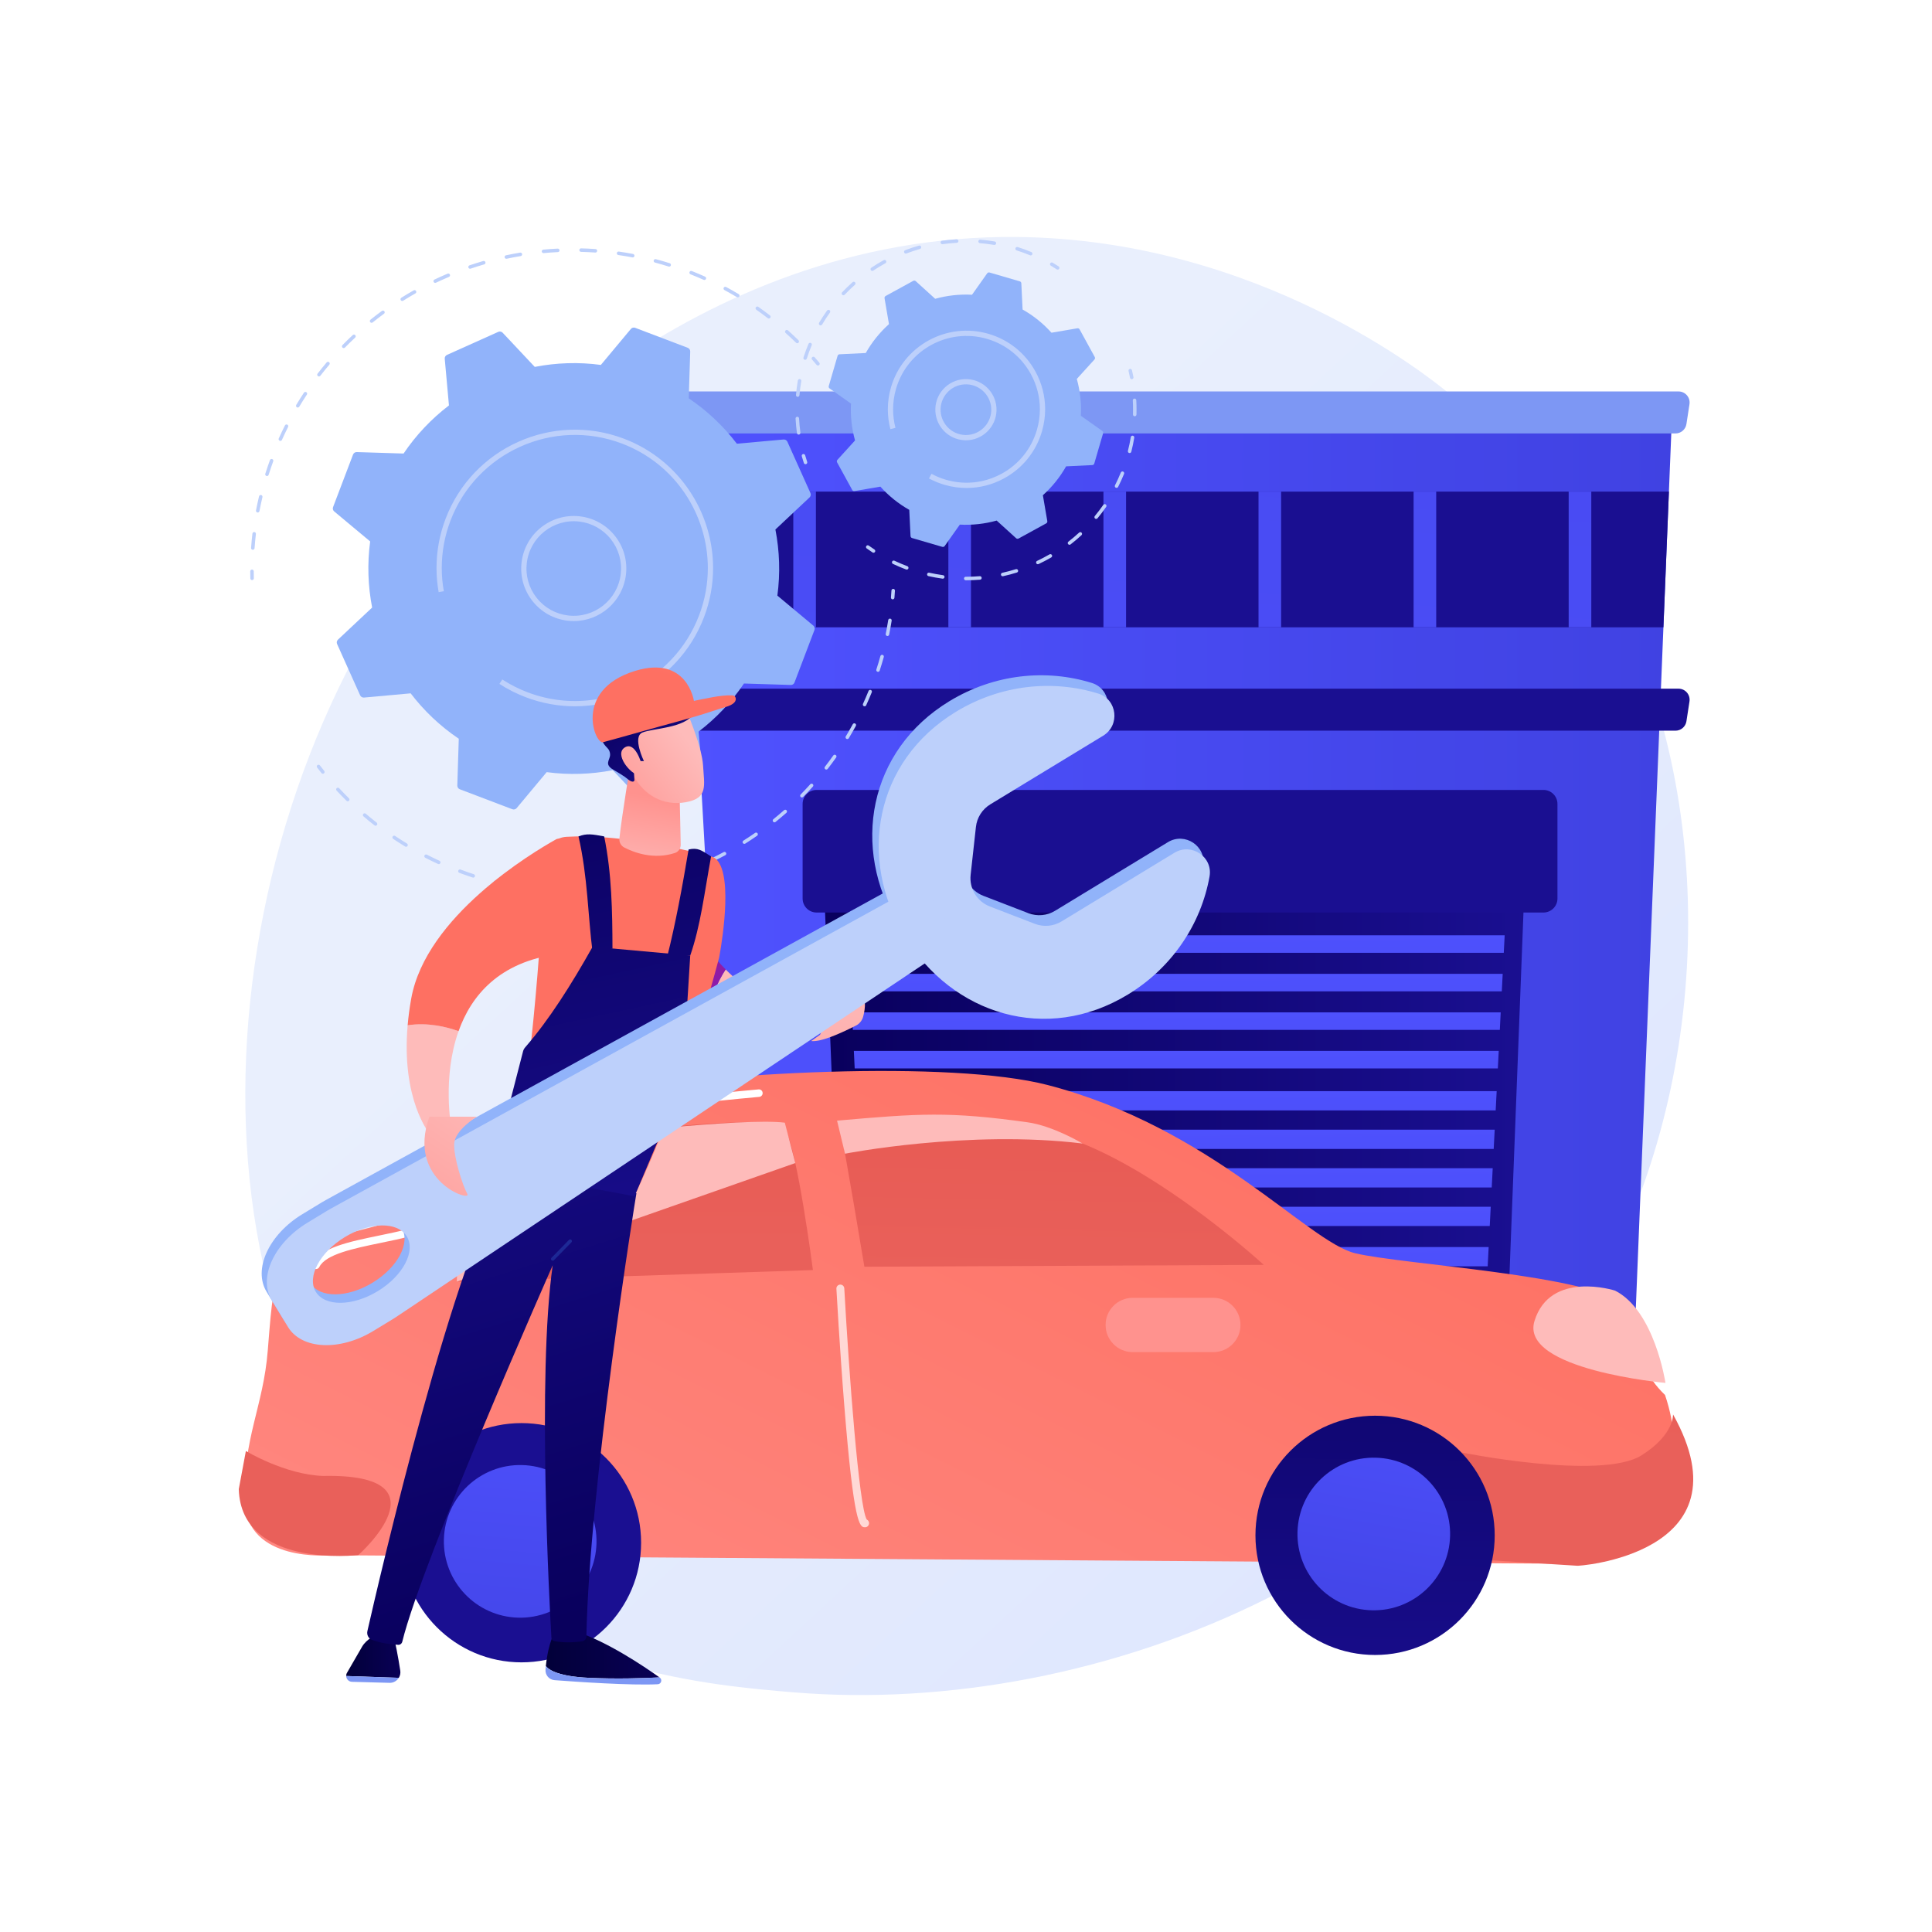 <svg xmlns="http://www.w3.org/2000/svg" xmlns:xlink="http://www.w3.org/1999/xlink" x="0px" y="0px" viewBox="0 0 3710 3710" style="enable-background:new 0 0 3710 3710;" xml:space="preserve"><g id="Background">	<g>		<g>			<rect style="fill:#FFFFFF;" width="3710" height="3710"></rect>		</g>	</g></g><g id="Illustration">	<g>		<linearGradient id="SVGID_1_" gradientUnits="userSpaceOnUse" x1="3416.206" y1="3613.055" x2="1365.495" y2="1399.589">			<stop offset="0" style="stop-color:#DAE3FE"></stop>			<stop offset="1" style="stop-color:#E9EFFD"></stop>		</linearGradient>		<path style="fill:url(#SVGID_1_);" d="M3125.572,2353.436c-280.683,660.843-1021.597,944.69-1602.113,896.294   c-158.505-13.214-477.42-39.802-726.431-276.999c-478.21-455.522-404.561-1407.69,53.223-1968.273   c58.953-72.191,467.018-555.867,1102.91-549.393c465.566,4.74,792.342,269.648,832.076,302.65   c50.196,41.691,160.907,140.762,260.684,297.931C3280.363,1424.939,3300.971,1940.475,3125.572,2353.436z"></path>		<g>							<linearGradient id="SVGID_00000010991694076454516520000012863632474772237503_" gradientUnits="userSpaceOnUse" x1="1306.208" y1="1713.319" x2="3210.841" y2="1713.319">				<stop offset="0" style="stop-color:#4F52FF"></stop>				<stop offset="1" style="stop-color:#4042E2"></stop>			</linearGradient>			<polygon style="fill:url(#SVGID_00000010991694076454516520000012863632474772237503_);" points="1306.208,795.124     1409.962,2631.513 3136.393,2631.513 3210.841,795.124    "></polygon>			<path style="fill:#7D97F4;" d="M3217.399,832.348H1297.11c-9.342,0-17.593-6.094-20.341-15.023l-11.719-38.088    c-4.211-13.685,6.023-27.541,20.341-27.541h1937.867c13.044,0,23.018,11.626,21.035,24.518l-5.86,38.088    C3236.836,824.684,3227.903,832.348,3217.399,832.348z"></path>							<linearGradient id="SVGID_00000175308214187437370290000010673328457489907074_" gradientUnits="userSpaceOnUse" x1="2879.629" y1="-226.28" x2="2622.365" y2="424.449">				<stop offset="0" style="stop-color:#09005D"></stop>				<stop offset="1" style="stop-color:#1A0F91"></stop>			</linearGradient>			<path style="fill:url(#SVGID_00000175308214187437370290000010673328457489907074_);" d="M3217.399,1403.118H1297.11    c-9.342,0-17.593-6.093-20.341-15.023l-11.719-38.088c-4.211-13.685,6.023-27.541,20.341-27.541h1937.867    c13.044,0,23.018,11.627,21.035,24.518l-5.86,38.088C3236.836,1395.454,3227.903,1403.118,3217.399,1403.118z"></path>			<g>									<linearGradient id="SVGID_00000170987301551075262760000016898480797000933289_" gradientUnits="userSpaceOnUse" x1="2643.865" y1="-65.502" x2="2437.044" y2="539.828">					<stop offset="0" style="stop-color:#09005D"></stop>					<stop offset="1" style="stop-color:#1A0F91"></stop>				</linearGradient>				<polygon style="fill:url(#SVGID_00000170987301551075262760000016898480797000933289_);" points="3194.241,1204.589      3204.805,944.02 1314.62,944.02 1329.342,1204.589     "></polygon>									<linearGradient id="SVGID_00000078030674784555505710000009375156938884056738_" gradientUnits="userSpaceOnUse" x1="1407.775" y1="2769.925" x2="1783.775" y2="-1874.015">					<stop offset="0" style="stop-color:#4F52FF"></stop>					<stop offset="1" style="stop-color:#4042E2"></stop>				</linearGradient>									<rect x="1523.348" y="944.02" style="fill:url(#SVGID_00000078030674784555505710000009375156938884056738_);" width="43.429" height="260.569"></rect>									<linearGradient id="SVGID_00000042008875185904040810000012738667146698329019_" gradientUnits="userSpaceOnUse" x1="1703.628" y1="2793.879" x2="2079.628" y2="-1850.061">					<stop offset="0" style="stop-color:#4F52FF"></stop>					<stop offset="1" style="stop-color:#4042E2"></stop>				</linearGradient>									<rect x="1821.141" y="944.02" style="fill:url(#SVGID_00000042008875185904040810000012738667146698329019_);" width="43.428" height="260.569"></rect>									<linearGradient id="SVGID_00000150785616203866744400000008029718397812483753_" gradientUnits="userSpaceOnUse" x1="1999.482" y1="2817.833" x2="2375.482" y2="-1826.107">					<stop offset="0" style="stop-color:#4F52FF"></stop>					<stop offset="1" style="stop-color:#4042E2"></stop>				</linearGradient>									<rect x="2118.934" y="944.02" style="fill:url(#SVGID_00000150785616203866744400000008029718397812483753_);" width="43.428" height="260.569"></rect>									<linearGradient id="SVGID_00000004532474163074841470000005000753326563745179_" gradientUnits="userSpaceOnUse" x1="2295.335" y1="2841.787" x2="2671.335" y2="-1802.153">					<stop offset="0" style="stop-color:#4F52FF"></stop>					<stop offset="1" style="stop-color:#4042E2"></stop>				</linearGradient>									<rect x="2416.727" y="944.02" style="fill:url(#SVGID_00000004532474163074841470000005000753326563745179_);" width="43.428" height="260.569"></rect>									<linearGradient id="SVGID_00000098941763870262781050000016433443235821269408_" gradientUnits="userSpaceOnUse" x1="2591.189" y1="2865.741" x2="2967.189" y2="-1778.199">					<stop offset="0" style="stop-color:#4F52FF"></stop>					<stop offset="1" style="stop-color:#4042E2"></stop>				</linearGradient>									<rect x="2714.52" y="944.02" style="fill:url(#SVGID_00000098941763870262781050000016433443235821269408_);" width="43.428" height="260.569"></rect>									<linearGradient id="SVGID_00000096755391032381495550000006843546359018140333_" gradientUnits="userSpaceOnUse" x1="2887.042" y1="2889.695" x2="3263.042" y2="-1754.245">					<stop offset="0" style="stop-color:#4F52FF"></stop>					<stop offset="1" style="stop-color:#4042E2"></stop>				</linearGradient>									<rect x="3012.313" y="944.02" style="fill:url(#SVGID_00000096755391032381495550000006843546359018140333_);" width="43.428" height="260.569"></rect>			</g>			<g>									<linearGradient id="SVGID_00000026130558487120948700000002915053310402428340_" gradientUnits="userSpaceOnUse" x1="1580.876" y1="2152.167" x2="2930.073" y2="2152.167">					<stop offset="0" style="stop-color:#09005D"></stop>					<stop offset="1" style="stop-color:#1A0F91"></stop>				</linearGradient>				<polygon style="fill:url(#SVGID_00000026130558487120948700000002915053310402428340_);" points="1622.009,2670.444      1580.876,1667.103 2930.073,1633.891 2890.023,2670.444     "></polygon>				<g>					<defs>						<polygon id="XMLID_1_" points="1668.93,2632.823 1625.372,1718.684 2893.386,1718.684 2846.37,2634.046       "></polygon>					</defs>					<clipPath id="XMLID_00000072961715365456611990000000405508059796275328_">						<use xlink:href="#XMLID_1_" style="overflow:visible;"></use>					</clipPath>					<g style="clip-path:url(#XMLID_00000072961715365456611990000000405508059796275328_);">													<linearGradient id="SVGID_00000138548988546258268730000017728790166344360891_" gradientUnits="userSpaceOnUse" x1="2258.92" y1="1760.205" x2="2262.323" y2="2257.111">							<stop offset="0" style="stop-color:#4F52FF"></stop>							<stop offset="1" style="stop-color:#4042E2"></stop>						</linearGradient>													<rect x="1598.43" y="1796.036" style="fill:url(#SVGID_00000138548988546258268730000017728790166344360891_);" width="1321.701" height="33.631"></rect>													<linearGradient id="SVGID_00000008835245408406248190000009541936146215990462_" gradientUnits="userSpaceOnUse" x1="2258.92" y1="1834.194" x2="2262.323" y2="2331.1">							<stop offset="0" style="stop-color:#4F52FF"></stop>							<stop offset="1" style="stop-color:#4042E2"></stop>						</linearGradient>													<rect x="1598.43" y="1870.024" style="fill:url(#SVGID_00000008835245408406248190000009541936146215990462_);" width="1321.701" height="33.631"></rect>													<linearGradient id="SVGID_00000071528677272982196110000005223638634110615220_" gradientUnits="userSpaceOnUse" x1="2258.92" y1="1908.182" x2="2262.323" y2="2405.088">							<stop offset="0" style="stop-color:#4F52FF"></stop>							<stop offset="1" style="stop-color:#4042E2"></stop>						</linearGradient>													<rect x="1598.43" y="1944.013" style="fill:url(#SVGID_00000071528677272982196110000005223638634110615220_);" width="1321.701" height="33.631"></rect>													<linearGradient id="SVGID_00000155831761374043617300000016142463274090143662_" gradientUnits="userSpaceOnUse" x1="2258.92" y1="1982.17" x2="2262.323" y2="2479.077">							<stop offset="0" style="stop-color:#4F52FF"></stop>							<stop offset="1" style="stop-color:#4042E2"></stop>						</linearGradient>													<rect x="1598.43" y="2018.001" style="fill:url(#SVGID_00000155831761374043617300000016142463274090143662_);" width="1321.701" height="33.631"></rect>													<linearGradient id="SVGID_00000054961556576500075780000008393507669459781546_" gradientUnits="userSpaceOnUse" x1="2258.892" y1="2057.055" x2="2262.563" y2="2593.114">							<stop offset="0" style="stop-color:#4F52FF"></stop>							<stop offset="1" style="stop-color:#4042E2"></stop>						</linearGradient>													<rect x="1598.43" y="2095.352" style="fill:url(#SVGID_00000054961556576500075780000008393507669459781546_);" width="1321.701" height="36.994"></rect>													<linearGradient id="SVGID_00000044866757739381274610000005056834460654686361_" gradientUnits="userSpaceOnUse" x1="2258.892" y1="2131.044" x2="2262.563" y2="2667.101">							<stop offset="0" style="stop-color:#4F52FF"></stop>							<stop offset="1" style="stop-color:#4042E2"></stop>						</linearGradient>													<rect x="1598.43" y="2169.341" style="fill:url(#SVGID_00000044866757739381274610000005056834460654686361_);" width="1321.701" height="36.994"></rect>													<linearGradient id="SVGID_00000126322470422997980670000005206831731745774776_" gradientUnits="userSpaceOnUse" x1="2258.892" y1="2205.032" x2="2262.563" y2="2741.091">							<stop offset="0" style="stop-color:#4F52FF"></stop>							<stop offset="1" style="stop-color:#4042E2"></stop>						</linearGradient>													<rect x="1598.43" y="2243.329" style="fill:url(#SVGID_00000126322470422997980670000005206831731745774776_);" width="1321.701" height="36.994"></rect>													<linearGradient id="SVGID_00000029746664686654990340000017616729051601471124_" gradientUnits="userSpaceOnUse" x1="2258.892" y1="2279.02" x2="2262.563" y2="2815.078">							<stop offset="0" style="stop-color:#4F52FF"></stop>							<stop offset="1" style="stop-color:#4042E2"></stop>						</linearGradient>													<rect x="1598.43" y="2317.317" style="fill:url(#SVGID_00000029746664686654990340000017616729051601471124_);" width="1321.701" height="36.994"></rect>													<linearGradient id="SVGID_00000014595965576663573940000014658421869222731451_" gradientUnits="userSpaceOnUse" x1="2258.892" y1="2356.372" x2="2262.563" y2="2892.431">							<stop offset="0" style="stop-color:#4F52FF"></stop>							<stop offset="1" style="stop-color:#4042E2"></stop>						</linearGradient>													<rect x="1598.43" y="2394.669" style="fill:url(#SVGID_00000014595965576663573940000014658421869222731451_);" width="1321.701" height="36.994"></rect>													<linearGradient id="SVGID_00000026144979414603551550000008248446460348783288_" gradientUnits="userSpaceOnUse" x1="2258.892" y1="2430.36" x2="2262.563" y2="2966.419">							<stop offset="0" style="stop-color:#4F52FF"></stop>							<stop offset="1" style="stop-color:#4042E2"></stop>						</linearGradient>													<rect x="1598.43" y="2468.657" style="fill:url(#SVGID_00000026144979414603551550000008248446460348783288_);" width="1321.701" height="36.994"></rect>													<linearGradient id="SVGID_00000042014104763554788590000002161268536110689675_" gradientUnits="userSpaceOnUse" x1="2258.892" y1="2504.348" x2="2262.563" y2="3040.407">							<stop offset="0" style="stop-color:#4F52FF"></stop>							<stop offset="1" style="stop-color:#4042E2"></stop>						</linearGradient>													<rect x="1598.43" y="2542.646" style="fill:url(#SVGID_00000042014104763554788590000002161268536110689675_);" width="1321.701" height="36.994"></rect>					</g>				</g>				<g>											<linearGradient id="SVGID_00000008852891671297866230000015705270454266583708_" gradientUnits="userSpaceOnUse" x1="3093.091" y1="443.604" x2="2714.76" y2="988.4">						<stop offset="0" style="stop-color:#09005D"></stop>						<stop offset="1" style="stop-color:#1A0F91"></stop>					</linearGradient>					<path style="fill:url(#SVGID_00000008852891671297866230000015705270454266583708_);" d="M2990.756,1543.764      c0-14.838-12.028-26.866-26.866-26.866H1568.123c-14.838,0-26.866,12.028-26.866,26.866v181.685      c0,14.838,12.028,26.866,26.866,26.866H2963.89c14.838,0,26.866-12.028,26.866-26.866V1543.764z"></path>				</g>			</g>							<linearGradient id="SVGID_00000135667028936382216740000011809721303904987837_" gradientUnits="userSpaceOnUse" x1="2535.43" y1="2124.475" x2="2166.242" y2="2839.775">				<stop offset="0" style="stop-color:#4F52FF"></stop>				<stop offset="1" style="stop-color:#4042E2"></stop>			</linearGradient>			<path style="fill:url(#SVGID_00000135667028936382216740000011809721303904987837_);" d="M3175.727,2628.311    c0-15.736-12.757-28.493-28.493-28.493H1398.232c-15.736,0-28.493,12.757-28.493,28.493v10.277    c0,15.736,12.757,28.493,28.493,28.493h1749.003c15.736,0,28.493-12.757,28.493-28.493V2628.311z"></path>		</g>		<g>			<g>				<g>					<path style="fill:#BDD0FB;" d="M484.056,1113.944c-1.823,0-3.32-1.455-3.363-3.284c-0.105-4.501-0.161-9.005-0.167-13.518      c-0.003-1.857,1.501-3.365,3.36-3.368h0.003c1.856,0,3.36,1.502,3.363,3.358c0.007,4.464,0.062,8.919,0.168,13.37      c0.043,1.857-1.429,3.398-3.284,3.44C484.108,1113.944,484.082,1113.944,484.056,1113.944z"></path>					<path style="fill:#BDD0FB;" d="M485.475,1055.786c-0.082,0-0.161-0.003-0.246-0.008c-1.852-0.133-3.245-1.744-3.11-3.596      c0.657-9.163,1.537-18.436,2.608-27.562c0.217-1.844,1.898-3.176,3.731-2.948c1.846,0.217,3.166,1.887,2.949,3.733      c-1.061,9.025-1.928,18.197-2.582,27.26C488.7,1054.435,487.222,1055.786,485.475,1055.786z M494.907,984.162      c-0.21,0-0.424-0.02-0.637-0.061c-1.826-0.35-3.018-2.114-2.67-3.936c1.737-9.04,3.698-18.146,5.833-27.066      c0.434-1.806,2.263-2.917,4.053-2.49c1.806,0.432,2.92,2.246,2.49,4.053c-2.112,8.823-4.053,17.83-5.767,26.77      C497.896,983.044,496.487,984.162,494.907,984.162z M512.655,914.14c-0.335,0-0.677-0.051-1.015-0.158      c-1.77-0.562-2.752-2.452-2.191-4.222c1.577-4.987,3.222-9.969,4.933-14.944c1.297-3.774,2.627-7.527,3.99-11.26      c0.641-1.746,2.562-2.634,4.312-2.005c1.747,0.639,2.644,2.568,2.007,4.314c-1.35,3.693-2.667,7.405-3.951,11.139      c-1.691,4.922-3.317,9.851-4.88,14.786C515.408,913.224,514.084,914.14,512.655,914.14z M538.375,846.641      c-0.46,0-0.926-0.095-1.373-0.297c-1.695-0.76-2.453-2.751-1.691-4.445c3.754-8.362,7.757-16.771,11.896-24.99      c0.834-1.66,2.851-2.33,4.519-1.491c1.659,0.836,2.325,2.857,1.491,4.516c-4.099,8.132-8.056,16.449-11.771,24.721      C540.887,845.901,539.659,846.641,538.375,846.641z M571.773,782.594c-0.588,0-1.182-0.154-1.724-0.478      c-1.593-0.954-2.112-3.02-1.159-4.613c4.693-7.835,9.652-15.715,14.75-23.424c1.021-1.55,3.107-1.974,4.66-0.952      c1.547,1.025,1.974,3.112,0.949,4.66c-5.038,7.626-9.948,15.421-14.586,23.171      C574.032,782.011,572.915,782.594,571.773,782.594z M612.484,722.911c-0.716,0-1.442-0.228-2.053-0.701      c-1.471-1.136-1.741-3.248-0.604-4.718c5.626-7.286,11.495-14.538,17.44-21.553c1.195-1.414,3.311-1.596,4.739-0.393      c1.416,1.202,1.593,3.324,0.391,4.741c-5.879,6.938-11.682,14.111-17.249,21.317      C614.488,722.461,613.493,722.911,612.484,722.911z M659.979,668.413c-0.851,0-1.701-0.32-2.355-0.962      c-1.327-1.301-1.347-3.43-0.046-4.756c6.437-6.564,13.114-13.07,19.847-19.341c1.356-1.265,3.488-1.191,4.752,0.169      c1.268,1.36,1.192,3.488-0.167,4.754c-6.657,6.201-13.262,12.636-19.63,19.128      C661.719,668.076,660.849,668.413,659.979,668.413z M1530.954,659.087c-0.847,0-1.698-0.319-2.352-0.961      c-6.503-6.365-13.232-12.663-19.998-18.717c-1.383-1.238-1.501-3.365-0.263-4.749c1.235-1.384,3.363-1.503,4.749-0.263      c6.838,6.12,13.64,12.487,20.215,18.922c1.327,1.301,1.35,3.429,0.053,4.757      C1532.698,658.749,1531.828,659.087,1530.954,659.087z M713.545,619.894c-0.985,0-1.961-0.429-2.624-1.256      c-1.163-1.447-0.933-3.563,0.512-4.728c7.163-5.759,14.553-11.436,21.969-16.873c1.491-1.097,3.596-0.773,4.7,0.724      c1.097,1.498,0.775,3.603-0.723,4.701c-7.337,5.376-14.645,10.992-21.729,16.689      C715.03,619.651,714.284,619.894,713.545,619.894z M1476.432,611.67c-0.716,0-1.439-0.228-2.049-0.7      c-7.193-5.545-14.615-11.007-22.064-16.231c-1.521-1.067-1.888-3.164-0.821-4.685c1.064-1.519,3.16-1.892,4.683-0.823      c7.531,5.283,15.039,10.805,22.307,16.411c1.471,1.135,1.744,3.247,0.611,4.718      C1478.435,611.221,1477.44,611.67,1476.432,611.67z M772.406,577.982c-1.12,0-2.214-0.558-2.851-1.576      c-0.989-1.573-0.512-3.649,1.061-4.636c7.764-4.871,15.761-9.644,23.775-14.188c1.613-0.92,3.669-0.348,4.585,1.266      c0.916,1.614,0.348,3.667-1.268,4.583c-7.925,4.496-15.837,9.219-23.519,14.037      C773.635,577.816,773.017,577.982,772.406,577.982z M1416.697,571.011c-0.588,0-1.182-0.153-1.721-0.476      c-7.794-4.655-15.811-9.204-23.827-13.518c-1.636-0.879-2.25-2.918-1.37-4.554c0.88-1.637,2.92-2.25,4.555-1.37      c8.106,4.362,16.211,8.959,24.09,13.668c1.596,0.952,2.115,3.017,1.163,4.611      C1418.957,570.427,1417.844,571.011,1416.697,571.011z M835.74,543.223c-1.258,0-2.466-0.708-3.041-1.92      c-0.798-1.677-0.082-3.683,1.593-4.481c8.319-3.953,16.819-7.762,25.259-11.323c1.714-0.723,3.685,0.079,4.408,1.792      c0.719,1.711-0.082,3.685-1.793,4.406c-8.352,3.522-16.756,7.291-24.983,11.201      C836.716,543.119,836.223,543.223,835.74,543.223z M1352.582,537.661c-0.457,0-0.926-0.095-1.373-0.296      c-8.283-3.71-16.776-7.289-25.246-10.641c-1.728-0.683-2.572-2.637-1.889-4.363c0.683-1.731,2.641-2.572,4.365-1.89      c8.562,3.388,17.147,7.005,25.522,10.756c1.695,0.759,2.453,2.749,1.695,4.444      C1355.094,536.919,1353.869,537.661,1352.582,537.661z M902.674,516.075c-1.402,0-2.71-0.883-3.186-2.284      c-0.594-1.76,0.348-3.668,2.105-4.266c8.723-2.956,17.604-5.749,26.396-8.299c1.767-0.519,3.649,0.507,4.164,2.292      c0.519,1.785-0.509,3.651-2.292,4.168c-8.697,2.522-17.479,5.284-26.107,8.211      C903.396,516.016,903.032,516.075,902.674,516.075z M1285.021,511.997c-0.335,0-0.677-0.051-1.012-0.158      c-8.644-2.728-17.492-5.303-26.287-7.652c-1.797-0.48-2.861-2.324-2.381-4.118c0.479-1.795,2.342-2.848,4.115-2.381      c8.894,2.378,17.837,4.981,26.577,7.738c1.77,0.558,2.755,2.447,2.197,4.219      C1287.776,511.079,1286.449,511.997,1285.021,511.997z M972.307,496.914c-1.553,0-2.949-1.082-3.288-2.662      c-0.384-1.818,0.775-3.603,2.591-3.99c8.989-1.915,18.133-3.65,27.174-5.158c1.826-0.299,3.563,0.931,3.869,2.764      c0.305,1.833-0.933,3.565-2.765,3.871c-8.943,1.491-17.985,3.209-26.879,5.102      C972.774,496.891,972.541,496.914,972.307,496.914z M1214.986,494.32c-0.21,0-0.42-0.02-0.634-0.059      c-8.95-1.708-18.034-3.233-27.007-4.534c-1.839-0.266-3.114-1.972-2.844-3.811c0.266-1.839,1.944-3.114,3.81-2.846      c9.071,1.315,18.257,2.857,27.302,4.583c1.823,0.348,3.022,2.11,2.673,3.935C1217.978,493.198,1216.569,494.32,1214.986,494.32      z M1043.691,486.04c-1.718,0-3.186-1.309-3.347-3.053c-0.171-1.851,1.192-3.488,3.041-3.659      c9.137-0.846,18.412-1.494,27.572-1.93c1.777-0.092,3.432,1.342,3.521,3.201c0.089,1.856-1.347,3.43-3.199,3.519      c-9.061,0.429-18.238,1.071-27.276,1.906C1043.898,486.035,1043.793,486.04,1043.691,486.04z M1143.353,484.966      c-0.079,0-0.161-0.003-0.243-0.008c-9.048-0.642-18.247-1.089-27.345-1.324c-1.859-0.048-3.324-1.591-3.278-3.449      c0.052-1.854,1.508-3.34,3.448-3.274c9.199,0.236,18.504,0.686,27.654,1.337c1.852,0.131,3.248,1.741,3.114,3.593      C1146.578,483.613,1145.103,484.966,1143.353,484.966z"></path>					<path style="fill:#BDD0FB;" d="M1570.707,701.895c-0.959,0-1.908-0.406-2.575-1.194c-2.871-3.404-5.784-6.779-8.733-10.122      c-1.228-1.394-1.094-3.519,0.299-4.747c1.389-1.223,3.521-1.097,4.746,0.297c2.982,3.383,5.928,6.794,8.831,10.234      c1.195,1.42,1.018,3.542-0.404,4.739C1572.241,701.635,1571.473,701.895,1570.707,701.895z"></path>				</g>				<g>					<path style="fill:#BDD0FB;" d="M1714.227,1150.93c-0.095,0-0.19-0.003-0.286-0.011c-1.852-0.156-3.225-1.783-3.068-3.634      c0.374-4.449,0.696-8.897,0.975-13.339c0.115-1.856,1.682-3.297,3.567-3.146c1.852,0.117,3.261,1.713,3.146,3.567      c-0.279,4.491-0.608,8.986-0.989,13.484C1717.426,1149.605,1715.958,1150.93,1714.227,1150.93z"></path>					<path style="fill:#BDD0FB;" d="M1100.174,1715.926c-2.785,0-5.57-0.018-8.362-0.056c-1.856-0.026-3.343-1.552-3.317-3.409      c0.026-1.841,1.527-3.317,3.363-3.317h0.046c8.966,0.123,17.985,0.044,26.951-0.231c0.033-0.002,0.069-0.002,0.105-0.002      c1.81,0,3.301,1.438,3.36,3.26c0.056,1.857-1.402,3.407-3.261,3.465C1112.789,1715.827,1106.434,1715.926,1100.174,1715.926z       M1047.889,1713.684c-0.095,0-0.194-0.003-0.292-0.011c-9.009-0.775-18.123-1.76-27.089-2.931      c-1.839-0.241-3.14-1.93-2.897-3.77c0.24-1.843,1.889-3.15,3.77-2.9c8.864,1.159,17.88,2.135,26.793,2.9      c1.849,0.158,3.222,1.787,3.061,3.637C1051.084,1712.361,1049.616,1713.684,1047.889,1713.684z M1162.868,1712.702      c-1.704,0-3.163-1.287-3.343-3.018c-0.187-1.849,1.156-3.501,3.002-3.69c8.868-0.911,17.853-2.038,26.708-3.347      c1.826-0.281,3.547,0.995,3.82,2.836c0.273,1.838-0.998,3.547-2.834,3.818c-8.956,1.323-18.041,2.462-27.003,3.383      C1163.098,1712.697,1162.983,1712.702,1162.868,1712.702z M977.523,1703.503c-0.223,0-0.45-0.021-0.677-0.069      c-8.838-1.807-17.778-3.838-26.567-6.038c-1.8-0.452-2.897-2.278-2.444-4.081c0.45-1.806,2.269-2.893,4.079-2.445      c8.694,2.177,17.535,4.187,26.278,5.974c1.82,0.373,2.992,2.15,2.621,3.969      C980.489,1702.406,979.086,1703.503,977.523,1703.503z M1233.017,1701.345c-1.544,0-2.933-1.067-3.281-2.636      c-0.401-1.813,0.742-3.609,2.555-4.01c8.713-1.933,17.512-4.089,26.153-6.409c1.793-0.479,3.642,0.583,4.122,2.376      c0.483,1.793-0.581,3.639-2.375,4.12c-8.736,2.345-17.633,4.526-26.442,6.478      C1233.503,1701.321,1233.257,1701.345,1233.017,1701.345z M908.796,1685.293c-0.345,0-0.696-0.054-1.044-0.167      c-3.041-0.995-6.079-2.013-9.117-3.058c-5.537-1.905-11.124-3.915-16.602-5.973c-1.737-0.652-2.618-2.591-1.967-4.33      c0.654-1.742,2.595-2.614,4.332-1.966c5.422,2.035,10.947,4.023,16.425,5.907c3.005,1.035,6.01,2.043,9.019,3.025      c1.767,0.578,2.729,2.476,2.151,4.242C911.528,1684.392,910.211,1685.293,908.796,1685.293z M1301.402,1681.984      c-1.392,0-2.696-0.874-3.179-2.265c-0.608-1.755,0.322-3.67,2.079-4.278c8.441-2.923,16.937-6.078,25.259-9.375      c1.721-0.678,3.682,0.161,4.365,1.889c0.683,1.726-0.161,3.68-1.889,4.365c-8.411,3.334-17.003,6.523-25.535,9.477      C1302.138,1681.923,1301.767,1681.984,1301.402,1681.984z M842.555,1659.379c-0.47,0-0.946-0.1-1.399-0.309      c-8.254-3.785-16.504-7.794-24.524-11.909c-1.652-0.849-2.302-2.875-1.455-4.527c0.847-1.65,2.874-2.309,4.529-1.457      c7.928,4.071,16.09,8.035,24.254,11.781c1.688,0.774,2.43,2.77,1.655,4.458C845.048,1658.649,843.83,1659.379,842.555,1659.379      z M1367.137,1654.896c-1.251,0-2.453-0.701-3.035-1.905c-0.805-1.675-0.102-3.683,1.573-4.49      c8.06-3.875,16.142-7.984,24.028-12.209c1.639-0.88,3.675-0.259,4.555,1.376c0.877,1.637,0.259,3.675-1.376,4.552      c-7.971,4.271-16.146,8.424-24.291,12.344C1368.123,1654.789,1367.627,1654.896,1367.137,1654.896z M779.733,1626.04      c-0.594,0-1.199-0.158-1.744-0.489c-7.758-4.713-15.489-9.648-22.977-14.664c-1.544-1.033-1.954-3.122-0.923-4.665      c1.034-1.544,3.127-1.959,4.667-0.921c7.406,4.961,15.052,9.841,22.727,14.503c1.586,0.964,2.092,3.033,1.127,4.619      C781.977,1625.465,780.87,1626.04,779.733,1626.04z M1429.345,1620.452c-1.117,0-2.207-0.555-2.848-1.568      c-0.992-1.57-0.522-3.647,1.048-4.639c7.557-4.769,15.121-9.777,22.478-14.886c1.524-1.059,3.619-0.681,4.68,0.844      c1.061,1.526,0.683,3.621-0.844,4.68c-7.439,5.164-15.082,10.229-22.721,15.05      C1430.58,1620.284,1429.959,1620.452,1429.345,1620.452z M721.198,1585.648c-0.723,0-1.452-0.232-2.066-0.711      c-7.124-5.554-14.228-11.35-21.118-17.229c-1.412-1.205-1.58-3.329-0.374-4.743c1.212-1.414,3.334-1.577,4.742-0.375      c6.812,5.815,13.84,11.549,20.888,17.042c1.465,1.141,1.724,3.255,0.585,4.719      C723.191,1585.203,722.199,1585.648,721.198,1585.648z M1487.191,1579.098c-0.985,0-1.958-0.429-2.621-1.253      c-1.166-1.447-0.939-3.563,0.509-4.729c6.956-5.606,13.896-11.454,20.622-17.38c1.396-1.223,3.521-1.094,4.746,0.3      c1.228,1.394,1.094,3.519-0.299,4.747c-6.798,5.991-13.814,11.902-20.852,17.571      C1488.676,1578.854,1487.93,1579.098,1487.191,1579.098z M667.752,1538.737c-0.854,0-1.704-0.322-2.361-0.969      c-6.437-6.347-12.822-12.929-18.977-19.559c-1.264-1.361-1.186-3.49,0.174-4.752c1.356-1.264,3.488-1.187,4.756,0.177      c6.086,6.559,12.401,13.066,18.77,19.346c1.324,1.304,1.337,3.434,0.033,4.756      C669.49,1538.402,668.62,1538.737,667.752,1538.737z M1539.901,1531.342c-0.851,0-1.705-0.322-2.358-0.966      c-1.323-1.302-1.343-3.43-0.039-4.756c6.266-6.375,12.487-12.988,18.484-19.655c1.241-1.378,3.37-1.491,4.749-0.251      c1.379,1.243,1.494,3.37,0.25,4.751c-6.063,6.741-12.349,13.426-18.688,19.871      C1541.641,1531.007,1540.771,1531.342,1539.901,1531.342z M1586.738,1477.799c-0.719,0-1.448-0.231-2.059-0.708      c-1.468-1.14-1.734-3.253-0.594-4.719c5.488-7.06,10.901-14.354,16.087-21.68c1.074-1.514,3.169-1.877,4.69-0.803      c1.514,1.074,1.875,3.173,0.801,4.688c-5.245,7.408-10.717,14.783-16.264,21.923      C1588.735,1477.352,1587.743,1477.799,1586.738,1477.799z M1627.039,1419.172c-0.594,0-1.192-0.156-1.737-0.486      c-1.59-0.961-2.099-3.03-1.136-4.618c4.628-7.651,9.15-15.51,13.436-23.358c0.89-1.629,2.936-2.232,4.565-1.338      c1.629,0.89,2.23,2.933,1.34,4.564c-4.335,7.935-8.907,15.879-13.587,23.614      C1629.289,1418.594,1628.179,1419.172,1627.039,1419.172z M1660.256,1356.319c-0.466,0-0.943-0.097-1.396-0.304      c-1.688-0.772-2.43-2.767-1.659-4.457c3.705-8.109,7.291-16.436,10.657-24.75c0.696-1.721,2.664-2.553,4.378-1.854      c1.724,0.696,2.552,2.657,1.856,4.38c-3.402,8.403-7.028,16.822-10.776,25.02      C1662.753,1355.59,1661.534,1356.319,1660.256,1356.319z M1686.055,1290.077c-0.345,0-0.696-0.054-1.041-0.166      c-1.767-0.575-2.733-2.473-2.158-4.24c2.778-8.536,5.396-17.219,7.781-25.806c0.499-1.792,2.351-2.833,4.141-2.34      c1.79,0.498,2.838,2.35,2.342,4.14c-2.414,8.682-5.061,17.459-7.866,26.089      C1688.79,1289.174,1687.473,1290.077,1686.055,1290.077z M1704.161,1221.313c-0.22,0-0.447-0.021-0.67-0.067      c-1.819-0.368-2.999-2.143-2.631-3.963c1.783-8.797,3.386-17.722,4.772-26.529c0.292-1.836,2.003-3.099,3.846-2.8      c1.836,0.289,3.087,2.01,2.801,3.844c-1.402,8.904-3.025,17.927-4.825,26.818      C1707.13,1220.212,1705.727,1221.313,1704.161,1221.313z"></path>					<path style="fill:#BDD0FB;" d="M619.963,1485.793c-0.985,0-1.961-0.43-2.627-1.258c-2.818-3.516-5.6-7.06-8.342-10.633      c-1.133-1.473-0.854-3.583,0.617-4.715c1.481-1.135,3.586-0.852,4.716,0.619c2.716,3.534,5.465,7.042,8.257,10.518      c1.163,1.45,0.929,3.567-0.519,4.728C621.444,1485.551,620.698,1485.793,619.963,1485.793z"></path>				</g>				<g>					<path style="fill:#91B3FA;" d="M691.55,1335.181c1.292,2.877,4.269,4.619,7.41,4.335l89.631-8.101      c25.51,33.4,56.53,62.975,92.39,87.157l-2.801,89.894c-0.1,3.154,1.815,6.022,4.763,7.143l100.906,38.353      c2.95,1.12,6.285,0.246,8.305-2.174l57.614-69.062c42.87,5.74,85.701,4.237,126.956-3.788l61.624,65.589      c2.161,2.298,5.541,2.974,8.418,1.681l98.472-44.232c2.879-1.294,4.619-4.27,4.334-7.411l-8.1-89.63      c33.4-25.511,62.974-56.532,87.156-92.392l89.895,2.801c3.153,0.098,6.021-1.814,7.142-4.763l38.354-100.908      c1.121-2.949,0.247-6.284-2.176-8.304l-69.062-57.615c5.741-42.87,4.239-85.7-3.788-126.955l65.59-61.625      c2.298-2.159,2.974-5.541,1.681-8.417l-44.233-98.471c-1.292-2.879-4.268-4.618-7.41-4.335l-89.631,8.101      c-25.509-33.402-56.531-62.975-92.391-87.157l2.802-89.896c0.098-3.153-1.814-6.02-4.762-7.142l-100.909-38.352      c-2.948-1.121-6.283-0.247-8.304,2.176l-57.614,69.062c-42.869-5.742-85.701-4.238-126.957,3.789l-61.623-65.589      c-2.159-2.3-5.542-2.975-8.419-1.682l-98.471,44.233c-2.877,1.293-4.618,4.268-4.335,7.41l8.1,89.63      c-33.401,25.51-62.974,56.532-87.156,92.391l-89.896-2.802c-3.151-0.099-6.021,1.814-7.141,4.764l-38.352,100.906      c-1.121,2.949-0.248,6.284,2.174,8.306l69.062,57.614c-5.74,42.869-4.236,85.7,3.788,126.956L649,1228.291      c-2.3,2.16-2.974,5.539-1.683,8.419L691.55,1335.181z"></path>					<path style="fill:#BDD0FB;" d="M1101.866,1192.637c-3.882,0-7.8-0.225-11.748-0.685l0,0      c-26.767-3.117-50.723-16.472-67.446-37.607c-16.727-21.134-24.218-47.517-21.102-74.286      c6.437-55.261,56.605-94.995,111.896-88.548c26.767,3.117,50.722,16.472,67.446,37.607      c16.727,21.133,24.218,47.515,21.102,74.284C1196.036,1154.719,1152.326,1192.637,1101.866,1192.637z M1091.287,1181.932      c49.76,5.775,94.913-29.961,100.703-79.695c2.808-24.094-3.938-47.837-18.99-66.858c-15.052-19.019-36.61-31.04-60.703-33.846      c-49.75-5.797-94.913,29.959-100.703,79.693c-2.808,24.094,3.938,47.837,18.99,66.858      C1045.636,1167.105,1067.194,1179.126,1091.287,1181.932L1091.287,1181.932z"></path>					<path style="fill:#BDD0FB;" d="M1103.909,1356.288c-31.857,0-63.771-5.807-94.443-17.464      c-8.056-3.064-15.962-6.513-23.663-10.323c-0.043-0.021-0.089-0.043-0.131-0.064c-0.092-0.046-0.187-0.094-0.279-0.14      c-0.072-0.036-0.148-0.072-0.22-0.108c-0.282-0.141-0.565-0.282-0.851-0.425c-0.158-0.08-0.319-0.161-0.479-0.241      c-0.016-0.01-0.036-0.02-0.056-0.028c-4.585-2.317-9.097-4.762-13.528-7.33c-0.131-0.077-0.263-0.153-0.394-0.23      c-0.345-0.202-0.693-0.404-1.038-0.608c-0.023-0.015-0.049-0.03-0.076-0.044c-3.284-1.935-6.523-3.936-9.712-6.005l5.491-8.464      c15.144,9.827,31.47,18.096,48.522,24.578c3.044,1.158,6.102,2.256,9.17,3.292c0.016,0.007,0.033,0.011,0.049,0.016      c0.082,0.028,0.158,0.054,0.24,0.082c0.01,0.002,0.026,0.008,0.026,0.008c0.059,0.02,0.099,0.033,0.148,0.049      c39.28,13.196,80.422,16.595,120.51,10.273c0.01-0.002,0.016-0.002,0.016-0.002c0.069-0.011,0.135-0.021,0.191-0.03      c0.171-0.028,0.335-0.054,0.506-0.082l0.01-0.002c0.125-0.02,0.246-0.039,0.371-0.059c0.016-0.003,0.026-0.005,0.043-0.007      c19.916-3.233,39.569-8.868,58.592-16.891c0.151-0.063,0.299-0.126,0.447-0.189c0.683-0.291,1.37-0.585,2.053-0.88      c1.018-0.442,2.03-0.888,3.044-1.345c62.237-27.958,109.863-78.478,134.104-142.254c11.314-29.765,16.674-60.355,16.678-90.456      c0.003-103.043-62.802-200.338-164.697-239.066c-131.647-50.041-279.476,16.362-329.519,148.018      c-11.088,29.169-16.707,59.951-16.714,90.799c-0.003,14.932,1.307,29.879,3.951,44.665l-9.932,1.775      c-2.749-15.372-4.112-30.912-4.109-46.435c0.007-32.069,5.849-64.068,17.37-94.387      c52.02-136.858,205.659-205.884,342.538-153.867c105.918,40.259,171.207,141.398,171.2,248.51      c-0.003,31.289-5.577,63.088-17.334,94.027c-25.197,66.296-74.704,118.812-139.401,147.875      C1177.835,1348.449,1140.913,1356.288,1103.909,1356.288z"></path>				</g>			</g>			<path style="fill:#91B3FA;" d="M1640.87,942.997l49.701-8.505c15.732,17.522,34.371,32.663,55.473,44.577l2.428,50.333    c0.084,1.766,1.281,3.282,2.977,3.778l58.062,16.94c1.698,0.495,3.521-0.141,4.542-1.583l29.112-41.132    c24.199,1.302,48.054-1.439,70.74-7.754l37.331,33.897c1.309,1.188,3.227,1.414,4.776,0.565l53.035-29.077    c1.55-0.851,2.39-2.59,2.092-4.332l-8.505-49.701c17.522-15.732,32.662-34.371,44.576-55.473l50.334-2.427    c1.765-0.085,3.282-1.281,3.777-2.978l16.94-58.063c0.495-1.697-0.141-3.521-1.584-4.542l-41.132-29.112    c1.303-24.199-1.438-48.054-7.754-70.74l33.897-37.332c1.187-1.308,1.415-3.226,0.565-4.776l-29.079-53.034    c-0.849-1.551-2.589-2.39-4.331-2.092l-49.701,8.504c-15.731-17.523-34.37-32.662-55.473-44.576l-2.427-50.334    c-0.086-1.765-1.281-3.282-2.977-3.777l-58.064-16.939c-1.697-0.495-3.52,0.141-4.541,1.583l-29.112,41.132    c-24.199-1.303-48.055,1.439-70.741,7.754l-37.33-33.896c-1.308-1.189-3.228-1.415-4.777-0.566l-53.034,29.078    c-1.549,0.849-2.39,2.589-2.092,4.331l8.504,49.701c-17.523,15.731-32.662,34.371-44.576,55.473l-50.334,2.428    c-1.764,0.084-3.282,1.281-3.776,2.977l-16.94,58.062c-0.495,1.697,0.14,3.521,1.583,4.543l41.131,29.112    c-1.302,24.198,1.439,48.054,7.753,70.74l-33.896,37.331c-1.188,1.309-1.415,3.226-0.566,4.777l29.078,53.034    C1637.388,942.454,1639.128,943.294,1640.87,942.997z"></path>			<path style="fill:#BDD0FB;" d="M1854.883,845.466c-0.723,0-1.445-0.013-2.174-0.039l0,0    c-32.373-1.186-57.744-28.488-56.562-60.861c0.575-15.682,7.219-30.202,18.717-40.886c11.495-10.684,26.573-16.218,42.144-15.676    c32.373,1.186,57.744,28.488,56.562,60.859C1912.411,820.507,1886.291,845.466,1854.883,845.466z M1853.077,835.343    c0.601,0.021,1.202,0.033,1.8,0.033c26.018,0,47.648-20.671,48.611-46.883c0.982-26.813-20.034-49.425-46.847-50.407    c-12.983-0.501-25.384,4.135-34.909,12.984c-9.521,8.848-15.026,20.875-15.502,33.863    C1805.248,811.747,1826.264,834.361,1853.077,835.343L1853.077,835.343z"></path>			<g>				<path style="fill:#BDD0FB;" d="M1546.824,891.396c-1.412,0-2.729-0.898-3.196-2.312c-1.412-4.294-2.752-8.664-3.977-12.993     c-0.506-1.787,0.532-3.646,2.319-4.151c1.777-0.508,3.642,0.529,4.151,2.319c1.202,4.237,2.512,8.516,3.898,12.72     c0.581,1.765-0.381,3.665-2.145,4.247C1547.527,891.34,1547.172,891.396,1546.824,891.396z"></path>				<path style="fill:#BDD0FB;" d="M1533.677,834.542c-1.655,0-3.097-1.22-3.327-2.905c-1.268-9.201-2.148-18.568-2.621-27.841     c-0.092-1.854,1.333-3.435,3.189-3.529c1.764-0.1,3.435,1.332,3.531,3.187c0.463,9.083,1.324,18.256,2.562,27.266     c0.256,1.841-1.031,3.537-2.874,3.79C1533.982,834.532,1533.828,834.542,1533.677,834.542z M1531.871,762.048     c-0.095,0-0.194-0.003-0.289-0.011c-1.852-0.159-3.225-1.788-3.064-3.639c0.795-9.267,1.994-18.594,3.567-27.723     c0.315-1.831,2.059-3.066,3.885-2.742c1.829,0.315,3.058,2.054,2.742,3.885c-1.54,8.94-2.716,18.077-3.494,27.154     C1535.066,760.724,1533.598,762.048,1531.871,762.048z M1546.078,690.963c-0.338,0-0.683-0.053-1.025-0.163     c-1.77-0.567-2.746-2.458-2.177-4.229c2.834-8.849,6.083-17.676,9.659-26.235c0.716-1.714,2.696-2.517,4.401-1.806     c1.714,0.716,2.522,2.687,1.806,4.401c-3.501,8.382-6.687,17.026-9.462,25.693     C1548.824,690.052,1547.504,690.963,1546.078,690.963z M1575.831,624.826c-0.585,0-1.176-0.151-1.714-0.471     c-1.596-0.947-2.122-3.01-1.176-4.608c4.739-7.984,9.879-15.863,15.282-23.419c1.081-1.511,3.176-1.859,4.693-0.78     c1.511,1.081,1.859,3.181,0.778,4.692c-5.291,7.401-10.329,15.119-14.966,22.939     C1578.097,624.238,1576.98,624.826,1575.831,624.826z M1619.568,566.978c-0.831,0-1.665-0.306-2.315-0.923     c-1.346-1.278-1.402-3.408-0.125-4.754c6.388-6.736,13.147-13.28,20.087-19.45c1.386-1.235,3.511-1.112,4.746,0.278     c1.235,1.388,1.11,3.514-0.279,4.747c-6.795,6.045-13.413,12.454-19.673,19.052     C1621.348,566.627,1620.458,566.978,1619.568,566.978z M1675.003,520.247c-1.087,0-2.151-0.524-2.798-1.494     c-1.035-1.545-0.618-3.634,0.926-4.665c7.734-5.166,15.768-10.053,23.887-14.525c1.632-0.895,3.669-0.307,4.569,1.324     c0.896,1.626,0.302,3.672-1.324,4.568c-7.948,4.38-15.82,9.165-23.394,14.226     C1676.294,520.064,1675.643,520.247,1675.003,520.247z M1979.21,490.475c-0.43,0-0.867-0.084-1.291-0.258     c-8.408-3.491-17.062-6.654-25.722-9.405c-1.77-0.562-2.749-2.453-2.188-4.224c0.558-1.769,2.437-2.744,4.224-2.187     c8.845,2.808,17.683,6.04,26.268,9.602c1.714,0.713,2.529,2.68,1.816,4.396C1981.778,489.694,1980.527,490.475,1979.21,490.475z      M1739.381,486.979c-1.353,0-2.631-0.824-3.143-2.166c-0.66-1.734,0.207-3.678,1.944-4.34     c8.664-3.309,17.584-6.281,26.507-8.835c1.783-0.516,3.649,0.522,4.158,2.309c0.512,1.785-0.522,3.647-2.306,4.158     c-8.739,2.501-17.476,5.413-25.962,8.651C1740.186,486.907,1739.782,486.979,1739.381,486.979z M1909.527,470.385     c-0.187,0-0.374-0.015-0.565-0.048c-8.936-1.517-18.08-2.67-27.174-3.427c-1.852-0.154-3.225-1.78-3.071-3.631     c0.151-1.849,1.767-3.232,3.629-3.073c9.285,0.773,18.619,1.949,27.739,3.499c1.833,0.31,3.064,2.048,2.755,3.879     C1912.562,469.226,1911.136,470.385,1909.527,470.385z M1809.573,468.917c-1.652,0-3.091-1.215-3.327-2.897     c-0.256-1.839,1.025-3.539,2.864-3.797c9.176-1.284,18.536-2.189,27.824-2.688c1.826-0.084,3.435,1.32,3.541,3.178     c0.099,1.854-1.324,3.439-3.179,3.539c-9.098,0.489-18.267,1.375-27.253,2.632     C1809.885,468.908,1809.728,468.917,1809.573,468.917z"></path>				<path style="fill:#BDD0FB;" d="M2031.062,517.765c-0.627,0-1.261-0.174-1.826-0.542c-3.708-2.404-7.511-4.761-11.311-7.002     c-1.599-0.946-2.128-3.007-1.186-4.606c0.946-1.598,3.008-2.133,4.608-1.186c3.879,2.289,7.764,4.697,11.547,7.151     c1.56,1.01,2.003,3.094,0.992,4.652C2033.243,517.224,2032.162,517.765,2031.062,517.765z"></path>			</g>			<g>				<path style="fill:#BDD0FB;" d="M2173.258,728.2c-1.58,0-2.989-1.117-3.297-2.724c-0.844-4.358-1.787-8.735-2.798-13.011     c-0.43-1.806,0.686-3.619,2.496-4.048c1.79-0.425,3.619,0.691,4.046,2.498c1.034,4.365,1.997,8.833,2.857,13.283     c0.354,1.823-0.838,3.588-2.66,3.941C2173.685,728.18,2173.469,728.2,2173.258,728.2z"></path>				<path style="fill:#BDD0FB;" d="M1855.11,1114.268h-0.571c-1.859,0-3.363-1.506-3.363-3.363c0-1.857,1.504-3.363,3.363-3.363     h0.571c8.779,0,17.647-0.361,26.356-1.074c1.928-0.153,3.478,1.225,3.629,3.077c0.151,1.851-1.228,3.475-3.077,3.626     C1873.124,1113.898,1864.073,1114.268,1855.11,1114.268z M1810.411,1111.222c-0.151,0-0.305-0.01-0.46-0.031     c-9.078-1.246-18.188-2.889-27.079-4.884c-1.813-0.406-2.953-2.204-2.545-4.017c0.407-1.811,2.217-2.956,4.017-2.545     c8.71,1.952,17.633,3.562,26.521,4.782c1.842,0.253,3.127,1.949,2.874,3.79     C1813.508,1110.001,1812.066,1111.222,1810.411,1111.222z M1925.449,1106.573c-1.54,0-2.933-1.066-3.281-2.634     c-0.401-1.813,0.742-3.609,2.555-4.012c8.733-1.939,17.489-4.278,26.028-6.951c1.777-0.55,3.659,0.432,4.214,2.205     c0.555,1.774-0.43,3.66-2.204,4.215c-8.72,2.728-17.663,5.117-26.58,7.096     C1925.935,1106.546,1925.692,1106.573,1925.449,1106.573z M1741.211,1093.776c-0.391,0-0.792-0.069-1.179-0.215     c-8.552-3.201-17.078-6.808-25.342-10.723c-1.678-0.796-2.394-2.802-1.596-4.48s2.798-2.394,4.48-1.599     c8.089,3.834,16.438,7.368,24.816,10.503c1.741,0.65,2.621,2.588,1.971,4.329     C1743.855,1092.941,1742.574,1093.776,1741.211,1093.776z M1992.954,1083.479c-1.261,0-2.47-0.713-3.044-1.928     c-0.792-1.68-0.072-3.685,1.606-4.476c8.083-3.813,16.113-8.02,23.86-12.503c1.609-0.933,3.669-0.381,4.595,1.227     c0.933,1.608,0.381,3.665-1.225,4.596c-7.912,4.577-16.106,8.871-24.359,12.763     C1993.923,1083.376,1993.434,1083.479,1992.954,1083.479z M2053.73,1046.153c-1.005,0-1.997-0.447-2.66-1.301     c-1.139-1.466-0.874-3.578,0.594-4.718c7.055-5.481,13.975-11.337,20.566-17.407c1.369-1.255,3.494-1.169,4.752,0.197     c1.258,1.366,1.173,3.495-0.194,4.752c-6.733,6.196-13.797,12.173-21,17.768     C2055.175,1045.923,2054.449,1046.153,2053.73,1046.153z M2104.936,996.474c-0.752,0-1.514-0.253-2.138-0.772     c-1.432-1.182-1.635-3.302-0.45-4.734c5.698-6.892,11.177-14.116,16.287-21.469c1.058-1.526,3.153-1.9,4.68-0.842     c1.527,1.061,1.905,3.156,0.844,4.682c-5.216,7.506-10.809,14.879-16.628,21.916     C2106.867,996.058,2105.904,996.474,2104.936,996.474z M2144.094,936.815c-0.512,0-1.035-0.117-1.521-0.366     c-1.655-0.842-2.316-2.867-1.475-4.522c4.056-7.968,7.82-16.218,11.19-24.519c0.703-1.724,2.673-2.547,4.381-1.852     c1.721,0.7,2.552,2.66,1.853,4.381c-3.442,8.478-7.288,16.903-11.426,25.041     C2146.501,936.143,2145.319,936.815,2144.094,936.815z M2169.196,869.989c-0.273,0-0.552-0.035-0.828-0.105     c-1.803-0.455-2.894-2.284-2.437-4.086c2.197-8.672,4.05-17.545,5.511-26.368c0.302-1.831,1.984-3.061,3.866-2.77     c1.833,0.304,3.074,2.035,2.769,3.867c-1.488,9.009-3.383,18.067-5.623,26.923     C2172.066,868.974,2170.697,869.989,2169.196,869.989z M2179.009,799.333c-0.033,0-0.066,0-0.099-0.002     c-1.855-0.051-3.317-1.599-3.268-3.455c0.089-3.143,0.135-6.276,0.135-9.4c0-5.843-0.161-11.748-0.476-17.555     c-0.099-1.856,1.323-3.44,3.179-3.54c1.76-0.104,3.439,1.319,3.537,3.176c0.322,5.927,0.486,11.956,0.486,17.919     c0,3.186-0.046,6.381-0.135,9.587C2182.316,797.888,2180.822,799.333,2179.009,799.333z"></path>				<path style="fill:#BDD0FB;" d="M1677.401,1061.425c-0.634,0-1.271-0.177-1.843-0.55c-3.797-2.491-7.564-5.076-11.199-7.68     c-1.511-1.082-1.859-3.184-0.775-4.693c1.08-1.507,3.186-1.859,4.69-0.775c3.563,2.552,7.255,5.084,10.976,7.523     c1.55,1.02,1.984,3.104,0.966,4.657C1679.571,1060.892,1678.497,1061.425,1677.401,1061.425z"></path>			</g>			<path style="fill:#BDD0FB;" d="M1856.141,937.063c-14.201,0.002-28.485-2.023-42.499-6.112l0,0    c-1.728-0.504-3.445-1.038-5.153-1.603c-0.023-0.007-0.043-0.013-0.062-0.02c-0.131-0.044-0.266-0.089-0.401-0.135    c-0.029-0.01-0.062-0.02-0.092-0.03l-0.01-0.003c-6.112-2.048-12.089-4.48-17.873-7.273c-0.256-0.123-0.512-0.248-0.768-0.374    c-0.273-0.133-0.542-0.268-0.815-0.401c-0.092-0.048-0.187-0.094-0.279-0.141c-0.749-0.374-1.491-0.754-2.233-1.14    c-0.686-0.358-1.366-0.721-2.046-1.087l4.802-8.874c8.769,4.747,18.106,8.58,27.755,11.395l0,0    c1.583,0.461,3.169,0.895,4.762,1.301l0.006,0.002c0.076,0.02,0.148,0.038,0.223,0.057c21.41,5.421,43.385,5.741,64.477,1.115    c13.025-2.857,25.716-7.598,37.733-14.188c33-18.093,56.979-47.956,67.518-84.084c3.816-13.073,5.705-26.399,5.708-39.648    c0-23.368-5.872-46.494-17.417-67.555c-18.096-33-47.957-56.979-84.084-67.52c-74.603-21.77-152.969,21.215-174.724,95.796    c-3.774,12.932-5.662,26.261-5.659,39.576c0,11.933,1.521,23.855,4.565,35.469l-9.761,2.558    c-3.261-12.451-4.89-25.228-4.894-38.017c-0.003-14.27,2.02-28.554,6.059-42.41c23.322-79.925,107.33-125.972,187.237-102.657    c38.715,11.295,70.717,36.993,90.104,72.356c12.375,22.568,18.668,47.349,18.665,72.391c0,14.198-2.026,28.478-6.112,42.485    c-11.295,38.717-36.991,70.717-72.356,90.106C1905.957,930.77,1881.177,937.063,1856.141,937.063z"></path>		</g>		<g>			<g>									<linearGradient id="SVGID_00000051365545222026146430000011982534923232589187_" gradientUnits="userSpaceOnUse" x1="2254.076" y1="1773.39" x2="1111.384" y2="4144.73" gradientTransform="matrix(1 -0.002 -0.002 1.042 1 -26.56)">					<stop offset="0" style="stop-color:#FE7062"></stop>					<stop offset="1" style="stop-color:#FF928E"></stop>				</linearGradient>				<path style="fill:url(#SVGID_00000051365545222026146430000011982534923232589187_);" d="M2011.396,2083.446     c315.14,81.683,499.778,301.074,590.95,323.143c91.171,22.068,456.495,41.817,515.985,99.424     c59.489,57.607,2.513,98.701,79.001,172.768c84.372,249.149-178.125,324.146-178.125,324.146l-2385.103-16.468     c0,0-160.975,15.337-164.36-104.489c-3.386-119.826,35.809-180.418,44.425-288.346c8.615-107.928,8.812-113.362,31.948-169.358     c23.137-55.997,247.057-62.424,290.728-124.733c43.67-62.309,95.698-161.657,280.634-195.787     C1372.915,2056.602,1828.6,2036.065,2011.396,2083.446z"></path>									<linearGradient id="SVGID_00000139260553741541788310000010594849778072182451_" gradientUnits="userSpaceOnUse" x1="-3068.948" y1="1763.58" x2="-3101.535" y2="2284.984" gradientTransform="matrix(1 0.034 -0.022 1.157 3782.721 -40.997)">					<stop offset="0" style="stop-color:#E1473D"></stop>					<stop offset="1" style="stop-color:#E9605A"></stop>				</linearGradient>				<path style="fill:url(#SVGID_00000139260553741541788310000010594849778072182451_);" d="M458.511,2859.59     c4.637,152.885,228.568,126.706,229.544,126.61c0,0,177.553-157.013-67.441-151.955     c-73.637-2.497-148.443-47.923-148.443-47.923L458.511,2859.59z"></path>									<linearGradient id="SVGID_00000065052637902235080090000009514914463885075636_" gradientUnits="userSpaceOnUse" x1="-672.957" y1="1904.739" x2="-705.542" y2="2426.101" gradientTransform="matrix(1 0.034 -0.022 1.157 3782.721 -40.997)">					<stop offset="0" style="stop-color:#E1473D"></stop>					<stop offset="1" style="stop-color:#E9605A"></stop>				</linearGradient>				<path style="fill:url(#SVGID_00000065052637902235080090000009514914463885075636_);" d="M3212.724,2716.081     c0,0,2.479,38.998-60.521,78.568c-78.086,49.046-350.013-6.327-350.013-6.327l-30.299,202.17l256.161,16.148     C3022.073,3008.503,3364.296,2987.072,3212.724,2716.081z"></path>									<linearGradient id="SVGID_00000112605291757099472300000000829966110975991698_" gradientUnits="userSpaceOnUse" x1="1219.184" y1="1365.559" x2="1219.184" y2="2387.944">					<stop offset="0" style="stop-color:#E1473D"></stop>					<stop offset="1" style="stop-color:#E9605A"></stop>				</linearGradient>				<path style="fill:url(#SVGID_00000112605291757099472300000000829966110975991698_);" d="M877.623,2461.298     c0,0-7.684-59.995,55.339-133.55c63.024-73.553,99.812-122.067,148.278-134.56c48.465-12.491,403.194-61.571,426.491-23.818     c23.297,37.751,53.309,269.537,53.309,269.537L877.623,2461.298z"></path>									<linearGradient id="SVGID_00000142148894260076063710000004303369836853621671_" gradientUnits="userSpaceOnUse" x1="1637.816" y1="1464.87" x2="2076.678" y2="597.234">					<stop offset="0" style="stop-color:#FEBBBA"></stop>					<stop offset="1" style="stop-color:#FF928E"></stop>				</linearGradient>				<path style="fill:url(#SVGID_00000142148894260076063710000004303369836853621671_);" d="M1087.672,2186.846     c39.739-5.919,341.465-41,419.372-30.99l20.159,77.554l-649.885,227.855c0,0-3.1-49.376,29.365-98.058     C961.228,2281.417,1046.126,2192.074,1087.672,2186.846z"></path>									<linearGradient id="SVGID_00000017503229254769248300000000849811911668403110_" gradientUnits="userSpaceOnUse" x1="2044.376" y1="1034.411" x2="2017.472" y2="2446.916">					<stop offset="0" style="stop-color:#E1473D"></stop>					<stop offset="1" style="stop-color:#E9605A"></stop>				</linearGradient>				<path style="fill:url(#SVGID_00000017503229254769248300000000849811911668403110_);" d="M1613.838,2169.319     c9.826,44.792,46.025,263.171,46.025,263.171l767.033-3.546c0,0-241.789-222.191-427.659-257.358     C1813.368,2136.418,1607.558,2145.64,1613.838,2169.319z"></path>									<linearGradient id="SVGID_00000125586837249185102690000016089319415408298373_" gradientUnits="userSpaceOnUse" x1="2086.932" y1="1692.04" x2="2525.795" y2="824.403">					<stop offset="0" style="stop-color:#FEBBBA"></stop>					<stop offset="1" style="stop-color:#FF928E"></stop>				</linearGradient>				<path style="fill:url(#SVGID_00000125586837249185102690000016089319415408298373_);" d="M1973.012,2155.098     c-151.404-21.015-206.914-17.026-365.618-3.129l15.283,63.479c0,0,236.205-46.325,456.292-19.541     C2078.969,2195.908,2022.437,2161.958,1973.012,2155.098z"></path>									<linearGradient id="SVGID_00000144306605156515857350000006087175977333158078_" gradientUnits="userSpaceOnUse" x1="3264.227" y1="2429.298" x2="3753.535" y2="2030.789">					<stop offset="0" style="stop-color:#FEBBBA"></stop>					<stop offset="1" style="stop-color:#FF928E"></stop>				</linearGradient>				<path style="fill:url(#SVGID_00000144306605156515857350000006087175977333158078_);" d="M3101.232,2478.311     c0,0-124.273-39.843-154.588,58.404c-28.898,93.657,251.522,118.863,251.522,118.863S3177.49,2516.639,3101.232,2478.311z"></path>				<path style="fill:#FFFFFF;" d="M835.173,2355.152c0.691,0,1.388-0.099,2.086-0.31c29.181-8.816,53.761-39.554,82.224-75.148     c41.563-51.979,88.678-110.897,165.504-125.555c147.344-28.124,370.682-47.609,372.922-47.806     c3.974-0.345,6.913-3.841,6.568-7.808c-0.338-3.975-3.7-6.948-7.808-6.567c-2.248,0.19-226.333,19.745-374.389,48.004     c-82.061,15.665-133.081,79.461-174.073,130.72c-26.955,33.712-50.238,62.823-75.12,70.349c-3.819,1.149-5.976,5.18-4.82,8.992     C829.212,2353.143,832.073,2355.152,835.173,2355.152z"></path>				<path style="fill:#FFFFFF;" d="M606.783,2436.952c2.657,0,5.215-1.473,6.469-4.01c12.107-24.404,65.698-35.467,117.521-46.164     c18.541-3.827,37.708-7.78,55.333-12.396c3.861-1.014,6.166-4.954,5.158-8.808c-1.015-3.862-4.954-6.124-8.808-5.159     c-17.265,4.524-36.243,8.442-54.599,12.227c-57.756,11.923-112.307,23.184-127.528,53.887c-1.776,3.573-0.317,7.899,3.255,9.668     C604.612,2436.712,605.705,2436.952,606.783,2436.952z"></path>				<g>											<linearGradient id="SVGID_00000135686761265317777060000014848836412106043041_" gradientUnits="userSpaceOnUse" x1="1476.543" y1="2152.118" x2="1096.405" y2="2800.437">						<stop offset="0" style="stop-color:#09005D"></stop>						<stop offset="1" style="stop-color:#1A0F91"></stop>					</linearGradient>											<circle style="fill:url(#SVGID_00000135686761265317777060000014848836412106043041_);" cx="1001.394" cy="2962.477" r="229.725"></circle>											<linearGradient id="SVGID_00000017496699005037261270000001705437404618724267_" gradientUnits="userSpaceOnUse" x1="1032.453" y1="2607.736" x2="961.661" y2="3351.055">						<stop offset="0" style="stop-color:#4F52FF"></stop>						<stop offset="1" style="stop-color:#4042E2"></stop>					</linearGradient>					<path style="fill:url(#SVGID_00000017496699005037261270000001705437404618724267_);" d="M1145.434,2963.653      c-2.09,80.919-69.384,144.822-150.302,142.732c-80.92-2.091-144.823-69.383-142.732-150.303      c2.09-80.918,69.382-144.822,150.302-142.731C1083.621,2815.442,1147.525,2882.734,1145.434,2963.653z"></path>				</g>				<g>											<linearGradient id="SVGID_00000135667197289162950120000005037646374177478813_" gradientUnits="userSpaceOnUse" x1="2648.977" y1="2223.947" x2="2635.525" y2="3380.856">						<stop offset="0" style="stop-color:#09005D"></stop>						<stop offset="1" style="stop-color:#1A0F91"></stop>					</linearGradient>											<circle style="fill:url(#SVGID_00000135667197289162950120000005037646374177478813_);" cx="2640.554" cy="2948.311" r="229.725"></circle>											<linearGradient id="SVGID_00000096051039302970799180000007197131598936701618_" gradientUnits="userSpaceOnUse" x1="2703.476" y1="2593.117" x2="2587.174" y2="3220.135">						<stop offset="0" style="stop-color:#4F52FF"></stop>						<stop offset="1" style="stop-color:#4042E2"></stop>					</linearGradient>					<path style="fill:url(#SVGID_00000096051039302970799180000007197131598936701618_);" d="M2784.594,2949.487      c-2.09,80.919-69.383,144.822-150.302,142.732c-80.919-2.091-144.822-69.382-142.733-150.302      c2.092-80.918,69.384-144.822,150.303-142.731C2722.781,2801.277,2786.685,2868.569,2784.594,2949.487z"></path>				</g>				<g>					<path style="opacity:0.7;fill:#FFFFFF;" d="M1660.653,2932.766c0.239,0,0.476,0,0.713,0c4.191,0,7.544-3.729,7.49-7.92      c-0.041-3.038-1.862-5.751-4.457-6.929c-14.929-24.031-34.31-283.806-43.125-443.929c-0.23-4.187-3.809-7.443-7.994-7.187      c-4.185,0.23-7.389,3.794-7.16,7.981c0.063,1.126,6.312,114.27,15.263,225.706      C1639.602,2927.301,1650.83,2932.766,1660.653,2932.766z"></path>				</g>									<linearGradient id="SVGID_00000101076028032453070180000015042117855441550993_" gradientUnits="userSpaceOnUse" x1="-3684.887" y1="2873.954" x2="-3029.442" y2="2619.384" gradientTransform="matrix(-1 0 0 1 -583.638 0)">					<stop offset="0" style="stop-color:#FE7062"></stop>					<stop offset="1" style="stop-color:#FF928E"></stop>				</linearGradient>				<path style="fill:url(#SVGID_00000101076028032453070180000015042117855441550993_);" d="M2382.034,2544.202     c0-28.72-23.282-52.003-52.003-52.003h-154.953c-28.72,0-52.003,23.282-52.003,52.003v0.25c0,28.72,23.282,52.003,52.003,52.003     h154.953c28.72,0,52.003-23.282,52.003-52.003V2544.202z"></path>			</g>		</g>		<g>			<g>									<linearGradient id="SVGID_00000008122875233492038280000012134260766523568778_" gradientUnits="userSpaceOnUse" x1="-1630.293" y1="1569.692" x2="-1406.331" y2="2163.192" gradientTransform="matrix(-0.987 0.161 0.161 0.987 -397.205 575.326)">					<stop offset="0" style="stop-color:#FEBBBA"></stop>					<stop offset="1" style="stop-color:#FF928E"></stop>				</linearGradient>				<path style="fill:url(#SVGID_00000008122875233492038280000012134260766523568778_);" d="M1539.178,1953.354l-36.422,49.929     c-62.62,4.159-113.268-7.248-153.737-25.609c13.025-58.201,30.03-94.243,44.447-116.091     C1464.065,1932.915,1539.178,1953.354,1539.178,1953.354z"></path>									<linearGradient id="SVGID_00000155847771097081423850000007089820223854511281_" gradientUnits="userSpaceOnUse" x1="757.508" y1="1674.045" x2="418.955" y2="1940.851" gradientTransform="matrix(-1 0 0 1 1881.697 0)">					<stop offset="0" style="stop-color:#CE1567"></stop>					<stop offset="1" style="stop-color:#7A1DBC"></stop>				</linearGradient>				<path style="fill:url(#SVGID_00000155847771097081423850000007089820223854511281_);" d="M1210.675,1842.557l76.281-177.014     c21.509,89.29,63.16,152.241,106.509,196.04c-14.417,21.847-31.422,57.89-44.447,116.091     C1248.024,1931.855,1210.675,1842.557,1210.675,1842.557z"></path>			</g>							<linearGradient id="SVGID_00000111913662333398212360000016783485911006544781_" gradientUnits="userSpaceOnUse" x1="10433.387" y1="3177.089" x2="10655.745" y2="3177.089" gradientTransform="matrix(1 0 0 1 -9385.904 0)">				<stop offset="0" style="stop-color:#020039"></stop>				<stop offset="1" style="stop-color:#090056"></stop>			</linearGradient>			<path style="fill:url(#SVGID_00000111913662333398212360000016783485911006544781_);" d="M1131.079,3221.921    c51.779,2.382,101.897,0.886,135.36-0.834c-30.468-21.687-100.661-68.869-159.397-87.654l-40.321-2.412    c0,0-13.663,20.779-18.538,68.329C1054.867,3207.687,1074.399,3219.313,1131.079,3221.921z"></path>			<path style="fill:#7D97F4;" d="M1266.857,3221.383c-0.133-0.095-0.282-0.199-0.417-0.296c-33.463,1.72-83.582,3.217-135.36,0.834    c-56.681-2.608-76.213-14.234-82.895-22.572c-0.225,2.19-0.455,4.366-0.639,6.671c-0.838,10.435,6.908,19.597,17.346,20.386    c42.406,3.206,147.547,10.467,198.251,7.808C1269.829,3233.864,1272.31,3225.27,1266.857,3221.383z"></path>							<linearGradient id="SVGID_00000054242821705032479740000016176356501840673925_" gradientUnits="userSpaceOnUse" x1="10050.657" y1="3177.644" x2="10154.773" y2="3177.644" gradientTransform="matrix(1 0 0 1 -9385.904 0)">				<stop offset="0" style="stop-color:#020039"></stop>				<stop offset="1" style="stop-color:#090056"></stop>			</linearGradient>			<path style="fill:url(#SVGID_00000054242821705032479740000016176356501840673925_);" d="M768.624,3208.064    c-3.792-24.308-9.872-59.45-14.57-68.433c-7.371-14.095-32.601,0-32.601,0s-17.712,8.259-25.864,22.025    c-5.196,8.776-19.567,33.743-29.304,50.694c-1.121,1.95-1.587,4.025-1.528,6.035l101.025,3.536    C768.253,3217.958,769.413,3213.125,768.624,3208.064z"></path>			<path style="fill:#7D97F4;" d="M664.758,3218.385c0.169,5.771,4.742,11.005,11.196,11.183l71.973,1.98    c7.605,0.21,14.189-3.742,17.857-9.627L664.758,3218.385z"></path>							<linearGradient id="SVGID_00000032613283285529066920000003302679345585558408_" gradientUnits="userSpaceOnUse" x1="376.721" y1="-1151.716" x2="901.365" y2="-2005.945" gradientTransform="matrix(-1 0 0 1 -352.462 0)">				<stop offset="0" style="stop-color:#FE7062"></stop>				<stop offset="1" style="stop-color:#FF928E"></stop>			</linearGradient>			<path style="fill:url(#SVGID_00000032613283285529066920000003302679345585558408_);" d="M1365.493,1644.582    c-64.422-16.876-183.254-43.303-277.853-37.663c-21.727,1.295-39.137,18.474-40.37,40.204    c-14.29,251.943-33.818,475.515-70.592,605.596c82.659,32.709,164.605,47.882,245.45,36.003    c60.565-129.727,113.517-279.491,158.761-449.571c0,0,26.544-135.656,0.769-180.872    C1377.641,1651.229,1372.352,1646.379,1365.493,1644.582z"></path>							<linearGradient id="SVGID_00000131345463919628260570000003927532958594496415_" gradientUnits="userSpaceOnUse" x1="10619.53" y1="1701.355" x2="10647.27" y2="1530.297" gradientTransform="matrix(1 0 0 1 -9385.904 0)">				<stop offset="0" style="stop-color:#FEBBBA"></stop>				<stop offset="1" style="stop-color:#FF928E"></stop>			</linearGradient>			<path style="fill:url(#SVGID_00000131345463919628260570000003927532958594496415_);" d="M1210.537,1468.095    c0,0-16.267,97.052-21.117,141.933c-0.788,7.293,3.027,14.19,9.549,17.547c17.78,9.154,55.736,23.895,97.094,10.366    c6.811-2.228,11.277-8.818,11.12-15.982l-2.836-129.565L1210.537,1468.095z"></path>			<g>									<linearGradient id="SVGID_00000107553798659827134580000013704603622515207870_" gradientUnits="userSpaceOnUse" x1="10709.118" y1="1424.031" x2="10529.686" y2="1561.323" gradientTransform="matrix(1 0 0 1 -9385.904 0)">					<stop offset="0" style="stop-color:#FEBBBA"></stop>					<stop offset="1" style="stop-color:#FF928E"></stop>				</linearGradient>				<path style="fill:url(#SVGID_00000107553798659827134580000013704603622515207870_);" d="M1316.635,1360.565     c0,0,31.387,72.102,33.495,109.946c2.108,37.844,10.262,62.4-33.495,70.021c-43.758,7.621-80.62-14.178-100.59-51.875     c0,0-31.289-58.087-24.27-81.875C1198.793,1382.994,1316.635,1360.565,1316.635,1360.565z"></path>									<linearGradient id="SVGID_00000084496019488808631140000002198057589138777018_" gradientUnits="userSpaceOnUse" x1="10574.16" y1="1322.566" x2="10736.639" y2="1531.756" gradientTransform="matrix(1 0 0 1 -9385.904 0)">					<stop offset="0" style="stop-color:#09005D"></stop>					<stop offset="1" style="stop-color:#1A0F91"></stop>				</linearGradient>				<path style="fill:url(#SVGID_00000084496019488808631140000002198057589138777018_);" d="M1230.998,1461.554h5.532     c0,0-22.793-46.751-2.766-54.964c20.026-8.213,81.319-8.118,98.434-36.266c16.5-27.136-27.081-43.804-49.098-53.613     c-1.393-0.62,26.181-4.199,25.469-2.851l4.536-3.37c-1.249,2.364-15.717-8.838-16.46-11.406     c-0.704-2.436-17.843-12.91-19.182-10.758c-5.239,8.418,16.733,19.29-21.317,26.312c-53.991,9.964-89.684,31.815-90.562,69.129     c-0.056,2.364-2.583,3.667-4.601,2.436c-3.986-2.429,11.854-3.56,3.33,3.608c-6.094,5.125-9.968,11.113-10.891,19.084     c-1.077,9.302,5.861,20.745,12.348,26.865c3.829,3.613,5.909,8.384,5.803,13.653c-0.109,5.411-3.253,9.775-3.897,15     c-0.826,6.701,5.831,11.322,10.927,14.25c7.123,4.093,14.182,8.314,20.983,12.926c3.814,2.586,11.446,10.542,16.447,9.263     c1.399-0.358,2.339-1.633,2.25-3.074l-2.043-33.067c-0.105-1.71,1.253-3.155,2.966-3.155H1230.998z"></path>									<linearGradient id="SVGID_00000130623277564107534060000015977647318482998961_" gradientUnits="userSpaceOnUse" x1="10686.862" y1="1394.943" x2="10507.431" y2="1532.236" gradientTransform="matrix(1 0 0 1 -9385.904 0)">					<stop offset="0" style="stop-color:#FEBBBA"></stop>					<stop offset="1" style="stop-color:#FF928E"></stop>				</linearGradient>				<path style="fill:url(#SVGID_00000130623277564107534060000015977647318482998961_);" d="M1232.357,1468.472     c0,0-11.974-46.057-32.624-33.143c-20.65,12.913,10.716,51.605,27.317,53.329L1232.357,1468.472z"></path>			</g>			<g>									<linearGradient id="SVGID_00000176729010446306694070000006113324509827200902_" gradientUnits="userSpaceOnUse" x1="-1702.902" y1="-283.15" x2="-1788.391" y2="-665.335" gradientTransform="matrix(-1 0 0 1 -352.462 0)">					<stop offset="0" style="stop-color:#FEBBBA"></stop>					<stop offset="1" style="stop-color:#FF928E"></stop>				</linearGradient>				<path style="fill:url(#SVGID_00000176729010446306694070000006113324509827200902_);" d="M880.564,1980.134     c-31.859,89.382-13.917,185.21-13.917,185.21l-41.994,11.199c0,0-54.252-64.526-41.84-207.711     C821.575,1962.916,857.881,1972,880.564,1980.134z"></path>									<linearGradient id="SVGID_00000049191914021215287660000009119357556354442401_" gradientUnits="userSpaceOnUse" x1="484.581" y1="-1085.466" x2="1009.226" y2="-1939.698" gradientTransform="matrix(-1 0 0 1 -352.462 0)">					<stop offset="0" style="stop-color:#FE7062"></stop>					<stop offset="1" style="stop-color:#FF928E"></stop>				</linearGradient>				<path style="fill:url(#SVGID_00000049191914021215287660000009119357556354442401_);" d="M782.813,1968.832     c1.394-16.1,3.59-33.143,6.844-51.253c28.375-157.918,230.828-279.392,278.467-305.993c4.429-2.474,9.82,0.864,9.66,5.935     l-6.766,214.67c-112.753,15.155-166.119,79.67-190.454,147.943C857.881,1972,821.575,1962.916,782.813,1968.832z"></path>			</g>							<linearGradient id="SVGID_00000049916455638655140350000012607770510122290562_" gradientUnits="userSpaceOnUse" x1="-1798.701" y1="1583.427" x2="-1574.728" y2="2176.955" gradientTransform="matrix(-0.987 0.161 0.161 0.987 -397.205 575.326)">				<stop offset="0" style="stop-color:#FEBBBA"></stop>				<stop offset="1" style="stop-color:#FF928E"></stop>			</linearGradient>			<path style="fill:url(#SVGID_00000049916455638655140350000012607770510122290562_);" d="M1642.673,1969.929    c7.414-3.415,12.826-9.973,14.905-17.867c4.03-15.297,7.462-39.308-8.982-43.761c-24.489-6.632-58.983,42.627-58.983,42.627    l-14.881,36.131l-17.045,12.037C1575.42,2000.99,1606.857,1987.858,1642.673,1969.929z"></path>							<linearGradient id="SVGID_00000046316104291108181010000015369209537191753355_" gradientUnits="userSpaceOnUse" x1="1287.832" y1="1310.179" x2="1583.784" y2="220.532">				<stop offset="0" style="stop-color:#FE7062"></stop>				<stop offset="1" style="stop-color:#FF928E"></stop>			</linearGradient>			<path style="fill:url(#SVGID_00000046316104291108181010000015369209537191753355_);" d="M1158.834,1425.05    c25.663-7.004,51.313-14.102,76.9-21.393c43.677-12.447,88.084-23.443,131.206-37.696c9.18-3.034,18.348-5.953,27.619-8.691    c5.559-1.641,12.465-4.427,16.214-9.062c4.081-5.045,2.36-12.677-4.666-12.929c-12.082-0.432-24.584,1.224-36.434,3.285    c-3.414,0.594-37.179,6.962-37.088,7.589c-0.008-0.056-12.85-88.7-113.142-57.796    C1098.605,1325.593,1143.825,1433.045,1158.834,1425.05z"></path>							<linearGradient id="SVGID_00000110463341087157769160000011529046045646951296_" gradientUnits="userSpaceOnUse" x1="793.308" y1="3111.118" x2="1196.124" y2="1830.737" gradientTransform="matrix(-1 0 0 1 1881.697 0)">				<stop offset="0" style="stop-color:#09005D"></stop>				<stop offset="1" style="stop-color:#1A0F91"></stop>			</linearGradient>			<path style="fill:url(#SVGID_00000110463341087157769160000011529046045646951296_);" d="M1222.129,2291.354    c-2.5,13.055-90.707,565.181-96.059,850.879c-0.09,4.79-3.375,8.808-7.796,9.469c-11.198,1.675-33.005,3.829-54.15-0.379    c-2.896-0.576-5.078-3.135-5.26-6.289c-3.083-53.241-27.876-503.388,2.488-715.294c0,0-250.801,566.455-288.818,722.648    c-0.925,3.801-4.175,6.356-7.83,6.149c-10.742-0.609-33.079-2.683-50.816-9.688c-6.357-2.511-9.978-9.681-8.373-16.745    c21.24-93.475,170.096-737.493,271.164-879.387L1222.129,2291.354z"></path>							<linearGradient id="SVGID_00000047781667783449278590000007874572698640084363_" gradientUnits="userSpaceOnUse" x1="10591.435" y1="2235.809" x2="10360.987" y2="2533.745" gradientTransform="matrix(1 0 0 1 -9385.904 0)">				<stop offset="0" style="stop-color:#5AB6FF"></stop>				<stop offset="1" style="stop-color:#2F68E3"></stop>			</linearGradient>			<path style="opacity:0.25;fill:url(#SVGID_00000047781667783449278590000007874572698640084363_);" d="M1061.352,2420.966    c-0.83,0-1.661-0.312-2.302-0.939c-1.3-1.27-1.323-3.356-0.052-4.656l33.584-34.342c1.271-1.302,3.356-1.321,4.655-0.051    c1.3,1.27,1.323,3.357,0.051,4.655l-33.584,34.342C1063.061,2420.635,1062.207,2420.966,1061.352,2420.966z"></path>							<linearGradient id="SVGID_00000183931194551948680310000007574330882448699319_" gradientUnits="userSpaceOnUse" x1="878.848" y1="1426.167" x2="649.294" y2="2488.677" gradientTransform="matrix(-1 0 0 1 1881.697 0)">				<stop offset="0" style="stop-color:#09005D"></stop>				<stop offset="1" style="stop-color:#1A0F91"></stop>			</linearGradient>			<path style="fill:url(#SVGID_00000183931194551948680310000007574330882448699319_);" d="M1218.535,2297.232l91.726-217.227    l15.192-245.109l-187.426-16.958c-41.111,73.19-83.635,140.461-129.592,193.35c-1.928,2.219-3.315,4.832-4.049,7.678    l-58.646,227.348L1218.535,2297.232z"></path>							<linearGradient id="SVGID_00000091012465137848792490000005691107730515271350_" gradientUnits="userSpaceOnUse" x1="639.915" y1="1363.793" x2="404.497" y2="2453.442" gradientTransform="matrix(-1 0 0 1 1881.697 0)">				<stop offset="0" style="stop-color:#09005D"></stop>				<stop offset="1" style="stop-color:#1A0F91"></stop>			</linearGradient>			<path style="fill:url(#SVGID_00000091012465137848792490000005691107730515271350_);" d="M1325.453,1834.896    c19.873-57.514,26.659-117.332,40.04-190.314c-18.69-11.807-25.208-17.364-43.192-13.328    c-12.267,73.196-25.107,142.508-41.2,206.352L1325.453,1834.896z"></path>							<linearGradient id="SVGID_00000105397719839397455030000004415186729761690279_" gradientUnits="userSpaceOnUse" x1="800.302" y1="1404.162" x2="567.918" y2="2479.77" gradientTransform="matrix(-1 0 0 1 1881.697 0)">				<stop offset="0" style="stop-color:#09005D"></stop>				<stop offset="1" style="stop-color:#1A0F91"></stop>			</linearGradient>			<path style="fill:url(#SVGID_00000105397719839397455030000004415186729761690279_);" d="M1176.132,1821.609    c-0.276-70.934-1.165-142.777-15.926-215.465c-23.303-4.277-33.354-6.096-49.326,0c17.858,77.438,18.078,153.572,27.148,222.95    L1176.132,1821.609z"></path>			<g>				<g>					<path style="fill:#91B3FA;" d="M625.263,2304.663l1136.595-625.715l68.084,111.952L751.51,2512.254      c-2.405,1.609-4.848,3.167-7.321,4.671l-37.358,22.719c-64.105,38.986-137.38,35.551-163.666-7.673l-31.251-51.387      c-26.286-43.223,4.371-109.865,68.476-148.85l37.358-22.719C620.221,2307.511,622.729,2306.06,625.263,2304.663z       M596.515,2464.329c17.44,28.678,70.705,28.133,118.968-1.219s73.25-76.394,55.81-105.073      c-17.441-28.678-70.704-28.131-118.968,1.22C604.062,2388.61,579.075,2435.651,596.515,2464.329z"></path>				</g>				<path style="fill:#91B3FA;" d="M2106.012,1392.327l-216.765,131.826c-15.434,9.385-25.637,25.404-27.618,43.358l-10.157,92.038     c-2.899,26.271,12.261,51.198,36.921,60.708l86.392,33.32c16.854,6.5,35.77,4.809,51.203-4.577l216.765-131.826     c32.696-19.884,74.219,7.844,67.495,45.516c-16.087,90.122-70.615,174.281-156.862,226.733     c-155.885,94.802-337.041,38.465-428.227-111.476c-91.187-149.941-57.874-336.707,98.011-431.508     c86.247-52.451,186.057-62.153,273.477-34.978C2133.191,1322.818,2138.708,1372.442,2106.012,1392.327z"></path>				<path style="fill:#BDD0FB;" d="M2118.436,1412.755l-216.765,131.826c-15.434,9.386-25.637,25.404-27.618,43.359l-10.157,92.037     c-2.899,26.271,12.261,51.198,36.92,60.709l86.392,33.319c16.854,6.5,35.77,4.809,51.203-4.577l216.765-131.826     c32.696-19.884,74.22,7.844,67.496,45.516c-16.087,90.122-70.615,174.282-156.862,226.732     c-155.885,94.802-337.041,38.465-428.228-111.475s-57.873-336.707,98.012-431.508c86.246-52.451,186.057-62.152,273.477-34.978     C2145.614,1343.247,2151.132,1392.871,2118.436,1412.755z"></path>				<g>					<path style="fill:#BDD0FB;" d="M635.174,2320.959l1136.595-625.715l68.084,111.952L761.42,2528.55      c-2.405,1.609-4.847,3.167-7.321,4.671l-37.358,22.719c-64.105,38.985-137.38,35.55-163.666-7.673l-31.251-51.386      c-26.286-43.224,4.371-109.865,68.477-148.851l37.358-22.719C630.132,2323.807,632.64,2322.356,635.174,2320.959z       M606.425,2480.625c17.441,28.678,70.704,28.133,118.968-1.219c48.264-29.352,73.251-76.394,55.81-105.073      c-17.441-28.677-70.704-28.131-118.968,1.22C613.972,2404.906,588.985,2451.948,606.425,2480.625z"></path>				</g>			</g>							<linearGradient id="SVGID_00000035510926588087980900000008559983842699404207_" gradientUnits="userSpaceOnUse" x1="-1304.072" y1="2089.085" x2="-1049.196" y2="2457.239" gradientTransform="matrix(-1 0 0 1 -352.462 0)">				<stop offset="0" style="stop-color:#FEBBBA"></stop>				<stop offset="1" style="stop-color:#FF928E"></stop>			</linearGradient>			<path style="fill:url(#SVGID_00000035510926588087980900000008559983842699404207_);" d="M863.845,2144.348h51.919    c0,0-42.119,25.259-43.518,51.824c-1.4,26.565,16.721,81.59,25.196,96.569c9.269,16.382-117.567-24.393-72.79-148.393H863.845z"></path>		</g>	</g></g></svg>